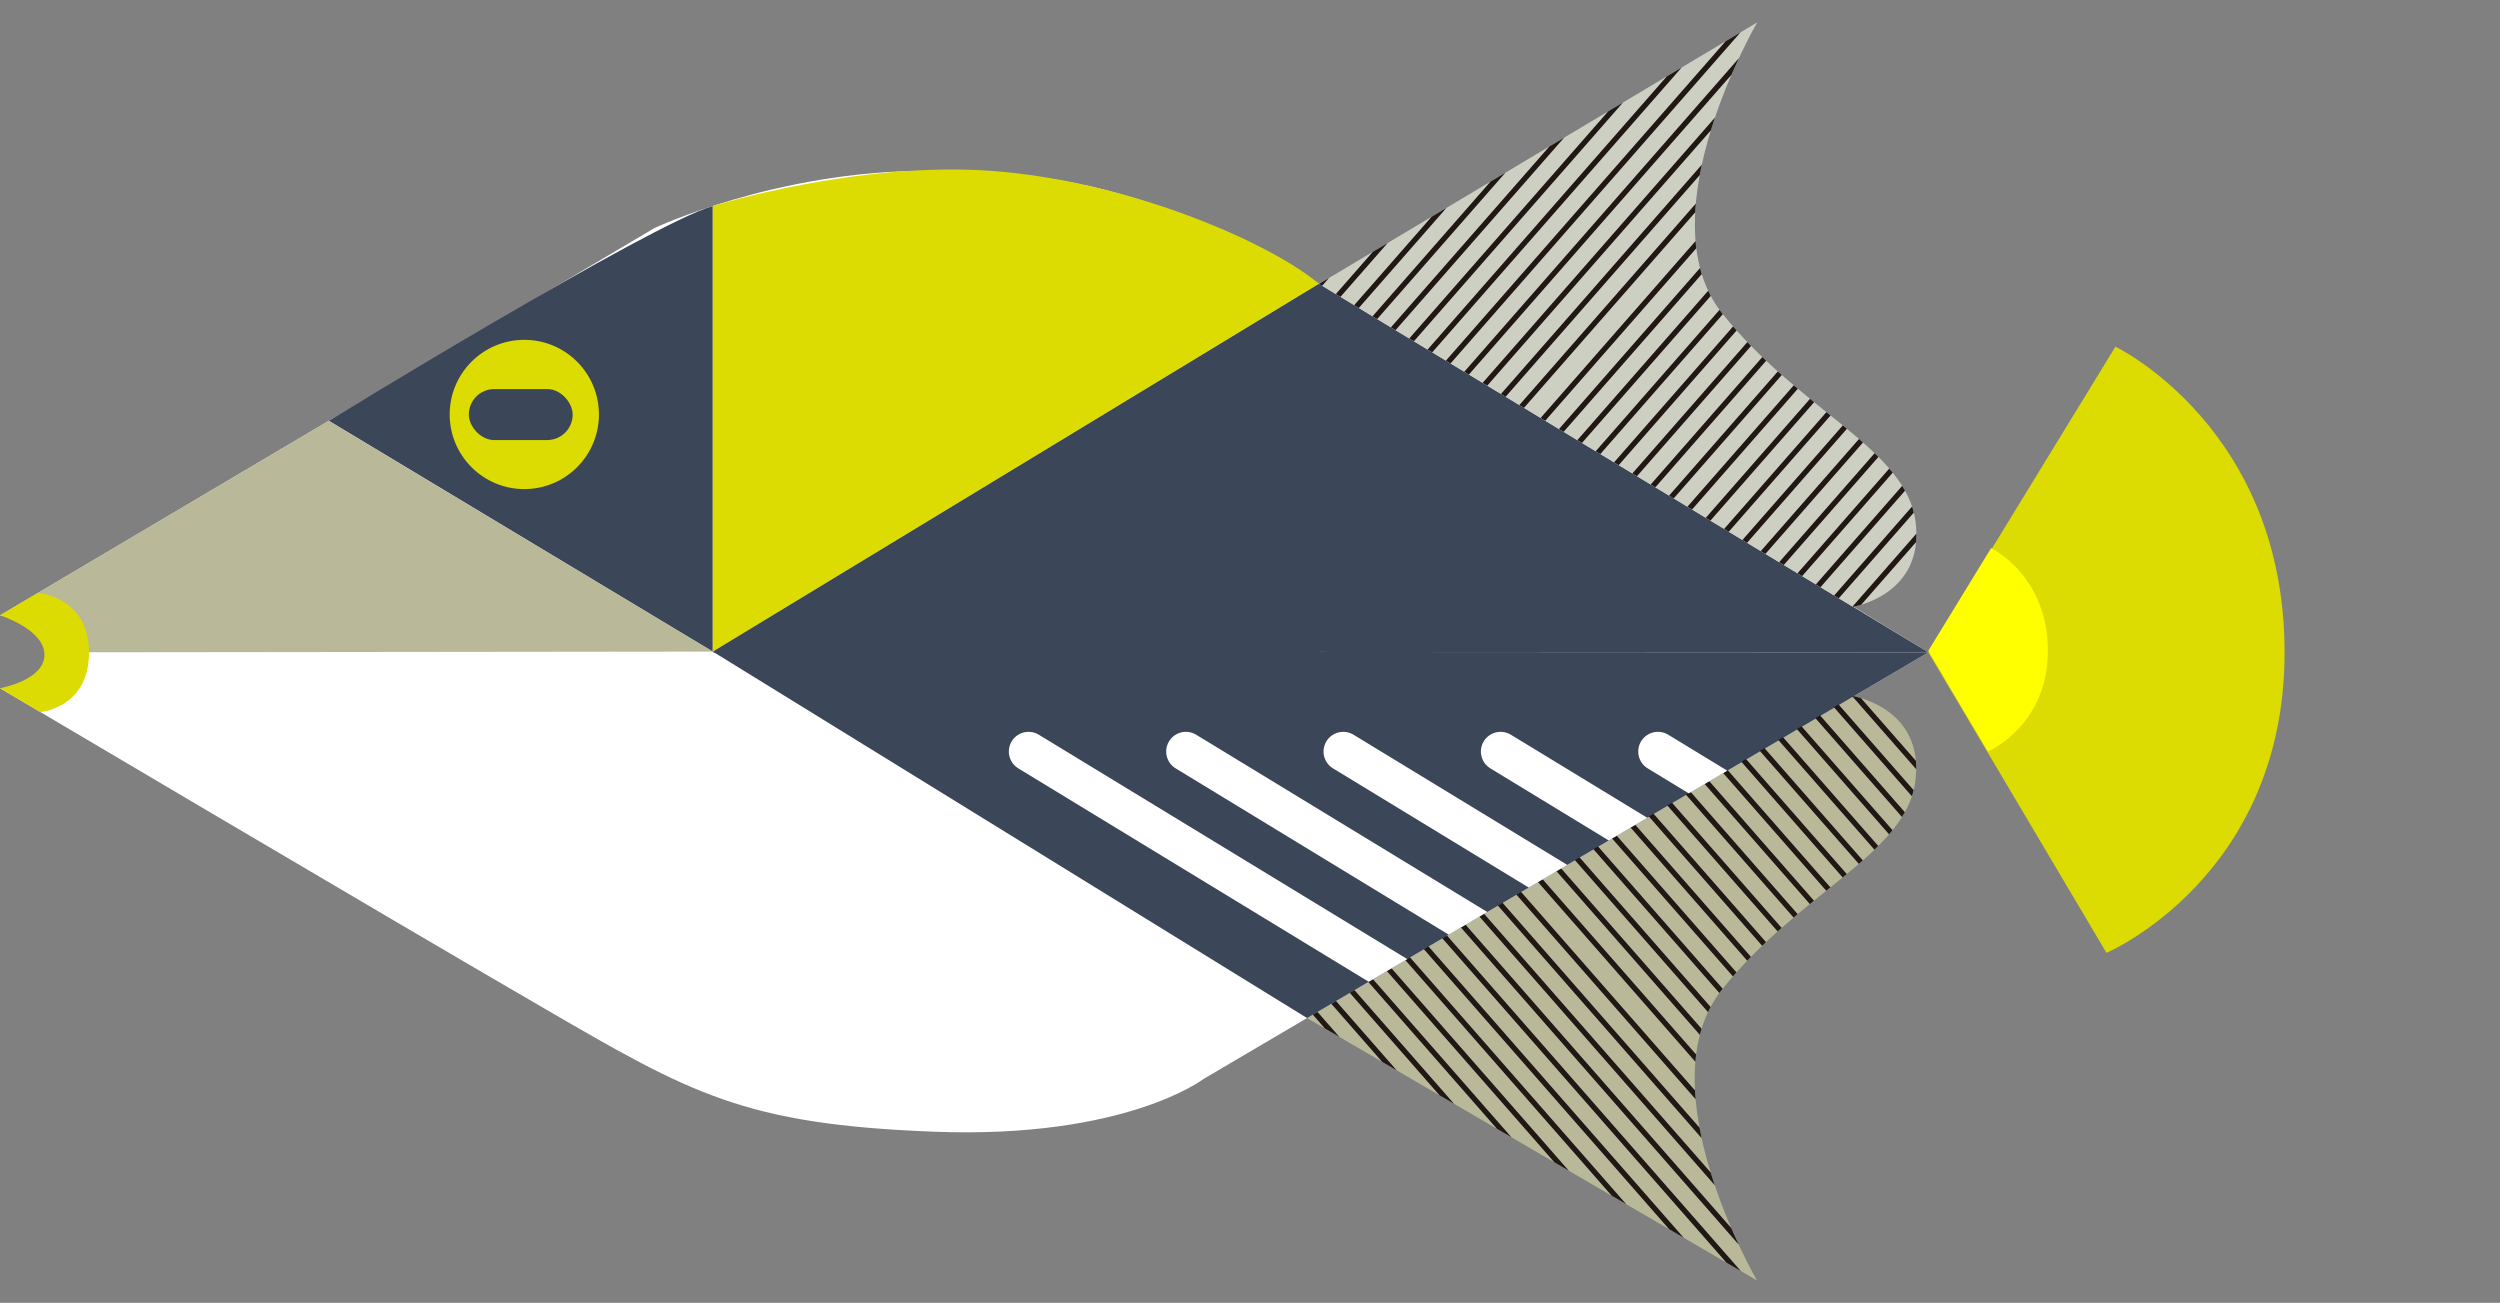 <?xml version="1.0" encoding="UTF-8"?><svg id="b" xmlns="http://www.w3.org/2000/svg" xmlns:xlink="http://www.w3.org/1999/xlink" viewBox="0 0 262.63 136.86"><rect x="0" y="0" width="262.63" height="136.86" fill="#808080" stroke="none"/><defs><style>.g,.h,.i,.j,.k,.l{fill:none;}.h{stroke:#211815;stroke-miterlimit:10;stroke-width:.56px;}.m{fill:#fff;}.n{fill:#ff0;}.o{fill:#b9b899;}.p{fill:#cccfc2;}.q{fill:#dcdb02;}.r{fill:#3c4659;}.i{clip-path:url(#e);}.j{clip-path:url(#f);}.k{clip-path:url(#d);}.l{stroke:#fff;stroke-linecap:round;stroke-linejoin:round;stroke-width:4.14px;}</style><clipPath id="d"><path class="g" d="m138.58,29.82L184.6,2.35s-11.84,20.32-3.68,30.57c8.16,10.24,19.36,14.24,20.32,21.93.96,7.68-6.59,8.9-6.59,8.9l-56.08-33.92Z"/></clipPath><clipPath id="e"><path class="g" d="m137.31,106.95l47.27,27.57s-11.84-20.32-3.68-30.57c8.16-10.24,19.36-14.24,20.32-21.93.96-7.68-6.59-8.9-6.59-8.9l-57.33,33.83Z"/></clipPath><clipPath id="f"><polygon class="g" points="137.31 106.95 74.88 68.45 202.58 68.53 137.31 106.95"/></clipPath></defs><g id="c"><path class="o" d="m137.31,106.95l47.27,27.57s-11.84-20.32-3.68-30.57c8.16-10.24,19.36-14.24,20.32-21.93.96-7.68-6.59-8.9-6.59-8.9l-57.33,33.83Z"/><path class="m" d="m202.58,68.53l-76.15,44.82s-8.21,6.3-28.26,5.54c-20.05-.76-25.59-4.01-41.06-12.99C41.63,96.93,0,72.3,0,72.3c0,0,5.71.37,5.71-3.76s-5.71-3.89-5.71-3.89L68.75,23.96s12.76-6.01,28.53-6.01,25.53,2.44,44.11,13.51c18.58,11.07,61.19,37.07,61.19,37.07Z"/><path class="r" d="m74.88,21.64v46.82l-40.34-24.25s33.95-20.79,40.34-22.56Z"/><path class="q" d="m138.58,29.82l-63.7,38.64V21.64s15.19-4.71,29.26-3.69c14.07,1.02,28.96,7.31,34.43,11.87Z"/><polygon class="r" points="202.58 68.53 74.88 68.45 138.58 29.82 202.58 68.53"/><polygon class="r" points="137.31 106.95 74.88 68.45 202.58 68.53 137.31 106.95"/><path class="o" d="m5.71,68.53l69.17-.08-40.34-24.25L0,64.64s5.03-.57,5.71,3.89Z"/><path class="p" d="m138.58,29.82L184.6,2.35s-11.84,20.32-3.68,30.57c8.16,10.24,19.36,14.24,20.32,21.93.96,7.68-6.59,8.9-6.59,8.9l-56.08-33.92Z"/><g class="k"><line class="h" x1="135.17" y1=".18" x2="77.44" y2="66.1"/><line class="h" x1="138.12" y1=".18" x2="80.39" y2="66.1"/><line class="h" x1="141.07" y1=".18" x2="83.34" y2="66.1"/><line class="h" x1="144.02" y1=".18" x2="86.29" y2="66.1"/><line class="h" x1="146.97" y1=".18" x2="89.24" y2="66.1"/><line class="h" x1="149.91" y1=".18" x2="92.19" y2="66.1"/><line class="h" x1="152.86" y1=".18" x2="95.13" y2="66.1"/><line class="h" x1="155.81" y1=".18" x2="98.08" y2="66.1"/><line class="h" x1="158.76" y1=".18" x2="101.03" y2="66.1"/><line class="h" x1="161.71" y1=".18" x2="103.98" y2="66.1"/><line class="h" x1="164.66" y1=".18" x2="106.93" y2="66.1"/><line class="h" x1="167.6" y1=".18" x2="109.87" y2="66.1"/><line class="h" x1="170.55" y1=".18" x2="112.82" y2="66.1"/><line class="h" x1="173.5" y1=".18" x2="115.77" y2="66.1"/><line class="h" x1="176.45" y1=".18" x2="118.72" y2="66.1"/><line class="h" x1="179.4" y1=".18" x2="121.67" y2="66.1"/><line class="h" x1="182.34" y1=".18" x2="124.62" y2="66.1"/><line class="h" x1="185.29" y1=".18" x2="127.56" y2="66.1"/><line class="h" x1="188.24" y1=".18" x2="130.51" y2="66.1"/><line class="h" x1="191.19" y1=".18" x2="133.46" y2="66.1"/><line class="h" x1="194.14" y1=".18" x2="136.41" y2="66.1"/><line class="h" x1="197.09" y1=".18" x2="139.36" y2="66.1"/><line class="h" x1="200.51" y1=".18" x2="142.78" y2="66.1"/><line class="h" x1="203.46" y1=".18" x2="145.73" y2="66.1"/><line class="h" x1="206.41" y1=".18" x2="148.68" y2="66.1"/><line class="h" x1="209.36" y1=".18" x2="151.63" y2="66.1"/><line class="h" x1="212.31" y1=".18" x2="154.58" y2="66.1"/><line class="h" x1="215.25" y1=".18" x2="157.52" y2="66.1"/><line class="h" x1="218.2" y1=".18" x2="160.47" y2="66.1"/><line class="h" x1="221.15" y1=".18" x2="163.42" y2="66.1"/><line class="h" x1="224.1" y1=".18" x2="166.37" y2="66.1"/><line class="h" x1="227.05" y1=".18" x2="169.32" y2="66.1"/><line class="h" x1="229.99" y1=".18" x2="172.27" y2="66.1"/><line class="h" x1="232.94" y1=".18" x2="175.21" y2="66.1"/><line class="h" x1="235.89" y1=".18" x2="178.16" y2="66.1"/><line class="h" x1="238.84" y1=".18" x2="181.11" y2="66.1"/><line class="h" x1="241.79" y1=".18" x2="184.06" y2="66.1"/><line class="h" x1="244.74" y1=".18" x2="187.01" y2="66.1"/><line class="h" x1="247.68" y1=".18" x2="189.95" y2="66.1"/><line class="h" x1="250.63" y1=".18" x2="192.9" y2="66.1"/><line class="h" x1="253.58" y1=".18" x2="195.85" y2="66.1"/><line class="h" x1="256.53" y1=".18" x2="198.8" y2="66.1"/><line class="h" x1="259.48" y1=".18" x2="201.75" y2="66.1"/><line class="h" x1="262.42" y1=".18" x2="204.7" y2="66.1"/></g><g class="i"><line class="h" x1="135.15" y1="136.68" x2="77.43" y2="70.77"/><line class="h" x1="138.1" y1="136.68" x2="80.37" y2="70.77"/><line class="h" x1="141.05" y1="136.68" x2="83.32" y2="70.77"/><line class="h" x1="144" y1="136.68" x2="86.27" y2="70.77"/><line class="h" x1="146.95" y1="136.68" x2="89.22" y2="70.77"/><line class="h" x1="149.9" y1="136.68" x2="92.17" y2="70.77"/><line class="h" x1="152.84" y1="136.68" x2="95.11" y2="70.77"/><line class="h" x1="155.79" y1="136.68" x2="98.06" y2="70.77"/><line class="h" x1="158.74" y1="136.68" x2="101.01" y2="70.77"/><line class="h" x1="161.69" y1="136.68" x2="103.96" y2="70.77"/><line class="h" x1="164.64" y1="136.68" x2="106.91" y2="70.77"/><line class="h" x1="167.58" y1="136.68" x2="109.86" y2="70.77"/><line class="h" x1="170.53" y1="136.68" x2="112.8" y2="70.77"/><line class="h" x1="173.48" y1="136.68" x2="115.75" y2="70.77"/><line class="h" x1="176.43" y1="136.68" x2="118.7" y2="70.77"/><line class="h" x1="179.38" y1="136.68" x2="121.65" y2="70.77"/><line class="h" x1="182.33" y1="136.68" x2="124.6" y2="70.77"/><line class="h" x1="185.27" y1="136.68" x2="127.54" y2="70.77"/><line class="h" x1="188.22" y1="136.68" x2="130.49" y2="70.77"/><line class="h" x1="191.17" y1="136.68" x2="133.44" y2="70.77"/><line class="h" x1="194.12" y1="136.68" x2="136.39" y2="70.77"/><line class="h" x1="197.07" y1="136.68" x2="139.34" y2="70.77"/><line class="h" x1="200.49" y1="136.68" x2="142.77" y2="70.77"/><line class="h" x1="203.44" y1="136.68" x2="145.71" y2="70.77"/><line class="h" x1="206.39" y1="136.68" x2="148.66" y2="70.77"/><line class="h" x1="209.34" y1="136.68" x2="151.61" y2="70.77"/><line class="h" x1="212.29" y1="136.68" x2="154.56" y2="70.77"/><line class="h" x1="215.24" y1="136.68" x2="157.51" y2="70.77"/><line class="h" x1="218.18" y1="136.68" x2="160.45" y2="70.77"/><line class="h" x1="221.13" y1="136.68" x2="163.4" y2="70.77"/><line class="h" x1="224.08" y1="136.68" x2="166.35" y2="70.77"/><line class="h" x1="227.03" y1="136.68" x2="169.3" y2="70.77"/><line class="h" x1="229.98" y1="136.68" x2="172.25" y2="70.77"/><line class="h" x1="232.92" y1="136.68" x2="175.2" y2="70.77"/><line class="h" x1="235.87" y1="136.68" x2="178.14" y2="70.77"/><line class="h" x1="238.82" y1="136.68" x2="181.09" y2="70.77"/><line class="h" x1="241.77" y1="136.68" x2="184.04" y2="70.77"/><line class="h" x1="244.72" y1="136.68" x2="186.99" y2="70.77"/><line class="h" x1="247.66" y1="136.68" x2="189.94" y2="70.77"/><line class="h" x1="250.61" y1="136.68" x2="192.88" y2="70.77"/><line class="h" x1="253.56" y1="136.68" x2="195.83" y2="70.77"/><line class="h" x1="256.51" y1="136.68" x2="198.78" y2="70.77"/><line class="h" x1="259.46" y1="136.68" x2="201.73" y2="70.77"/><line class="h" x1="262.41" y1="136.68" x2="204.68" y2="70.77"/></g><path class="q" d="m202.58,68.53l19.65-32.11s17.77,8.5,17.77,32.11-18.71,31.57-18.71,31.57l-18.71-31.57Z"/><path class="n" d="m202.58,68.35l6.59-10.77s5.96,2.85,5.96,10.77-6.28,10.59-6.28,10.59l-6.28-10.59Z"/><circle class="q" cx="55.08" cy="43.54" r="7.84"/><rect class="r" x="49.25" y="40.87" width="10.91" height="5.36" rx="2.68" ry="2.68"/><path class="q" d="m4,62.28s5.35.4,5.35,6.26-5.12,6.26-5.12,6.26l-4.23-2.5s4.67-.83,4.67-3.51-4.67-4.15-4.67-4.15l4-2.37Z"/><g class="j"><line class="l" x1="108.05" y1="78.95" x2="169.89" y2="116.61"/><line class="l" x1="124.58" y1="78.95" x2="186.42" y2="116.61"/><line class="l" x1="141.11" y1="78.95" x2="202.95" y2="116.61"/><line class="l" x1="157.64" y1="78.95" x2="219.48" y2="116.61"/><line class="l" x1="174.17" y1="78.95" x2="236.01" y2="116.61"/></g><polygon class="r" points="138.58 29.82 138.58 68.54 74.88 68.54 138.58 29.82"/></g></svg>